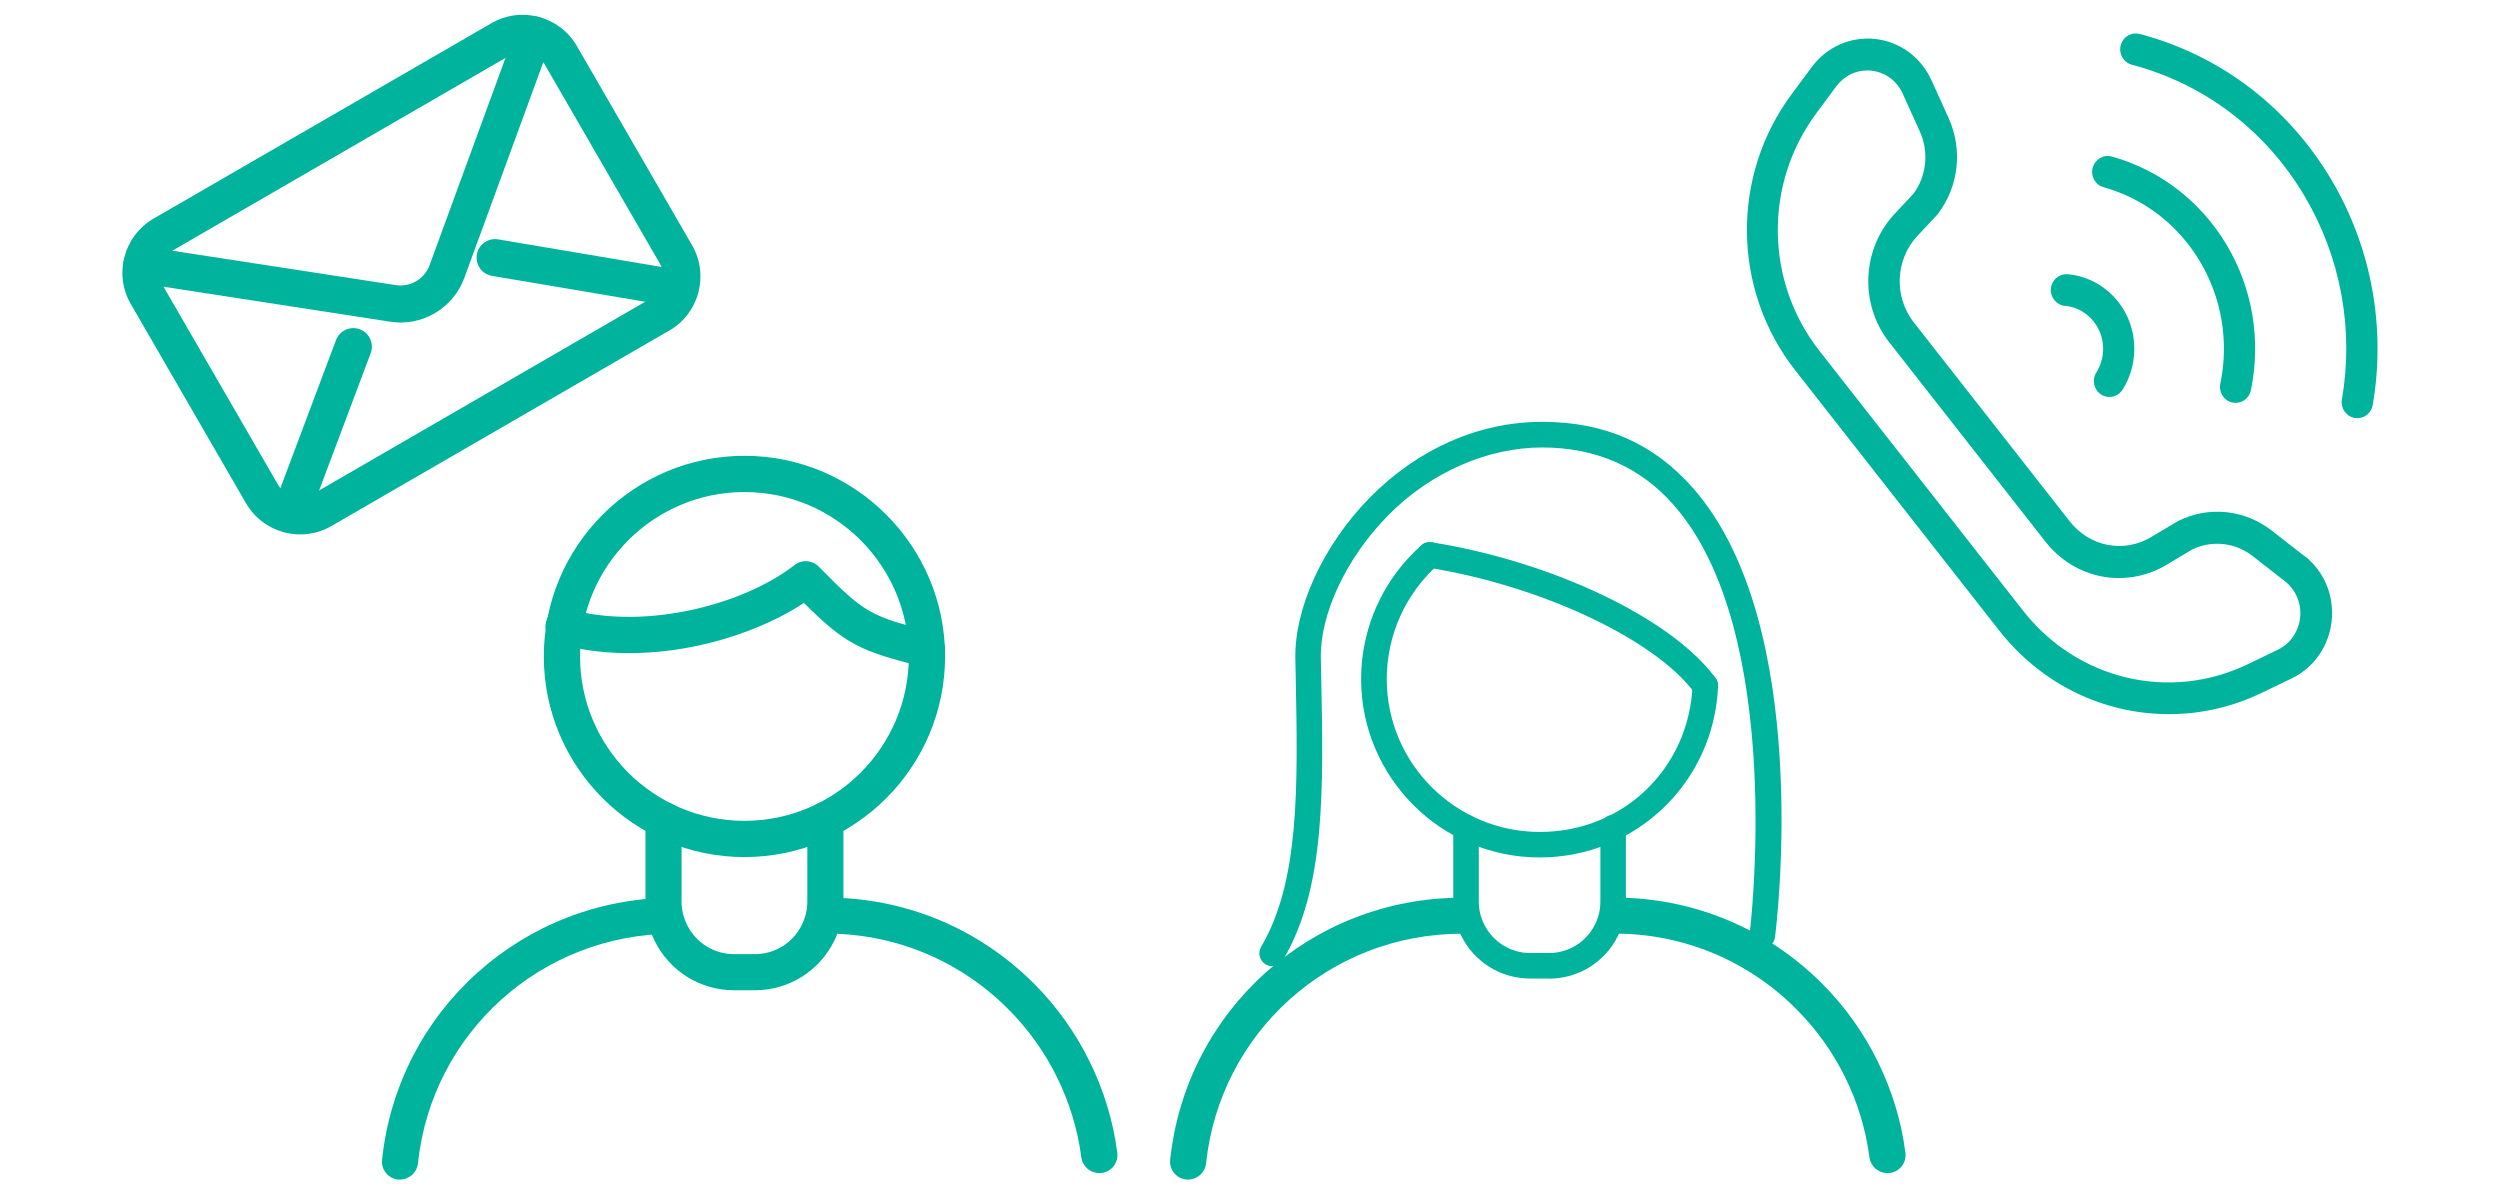 <?xml version="1.0" encoding="UTF-8"?><svg id="_レイヤー_2" xmlns="http://www.w3.org/2000/svg" width="198" height="94" xmlns:xlink="http://www.w3.org/1999/xlink" viewBox="0 0 198 94"><defs><style>.cls-1{fill:#00b39d;}.cls-2{fill:none;}.cls-3{clip-path:url(#clippath);}</style><clipPath id="clippath"><rect class="cls-2" width="198" height="94"/></clipPath></defs><g id="_レイヤー_1-2"><g class="cls-3"><path class="cls-1" d="M53.35,73.95c-10.45,0-19.15,7.82-20.25,18.19-.08.74-.7,1.28-1.42,1.28-.05,0-.1,0-.15,0-.79-.08-1.36-.79-1.27-1.57,1.25-11.83,11.18-20.75,23.1-20.75"/><path class="cls-1" d="M65.46,71.09c6.2,0,12.03,2.42,16.42,6.8,3.61,3.61,5.96,8.38,6.61,13.41.1.78-.45,1.5-1.24,1.6-.06,0-.12.01-.19.01-.71,0-1.32-.53-1.42-1.25-.57-4.41-2.63-8.59-5.8-11.75-3.85-3.85-8.96-5.97-14.39-5.97"/><path class="cls-1" d="M115.77,73.95c-10.45,0-19.15,7.82-20.25,18.19-.08.74-.7,1.28-1.42,1.28-.05,0-.1,0-.15,0-.79-.08-1.36-.79-1.27-1.57,1.25-11.83,11.18-20.75,23.1-20.75"/><path class="cls-1" d="M127.88,71.09c6.2,0,12.03,2.42,16.42,6.8,3.61,3.61,5.96,8.38,6.61,13.41.1.78-.45,1.5-1.24,1.6-.06,0-.12.01-.19.01-.71,0-1.32-.53-1.42-1.25-.57-4.41-2.63-8.59-5.8-11.75-3.85-3.85-8.96-5.97-14.39-5.97"/><path class="cls-1" d="M58.96,67.88c-8.76,0-15.89-7.13-15.89-15.89s7.13-15.89,15.89-15.89,15.89,7.13,15.89,15.89-7.13,15.89-15.89,15.89ZM58.96,38.97c-7.18,0-13.02,5.84-13.02,13.02s5.84,13.02,13.02,13.02,13.02-5.84,13.02-13.02-5.84-13.02-13.02-13.02Z"/><path class="cls-1" d="M59.77,78.43h-1.62c-2.68,0-5.09-1.49-6.29-3.89-.49-.98-.74-2.04-.74-3.15v-6.45c0-.79.64-1.43,1.43-1.43s1.43.64,1.43,1.43v6.45c0,.66.15,1.28.44,1.87.71,1.42,2.14,2.31,3.73,2.31h1.62c1.59,0,3.02-.88,3.73-2.31.29-.58.44-1.21.44-1.87v-6.45c0-.79.64-1.43,1.43-1.43s1.43.64,1.43,1.43v6.45c0,1.11-.25,2.16-.74,3.15-1.2,2.4-3.61,3.89-6.29,3.89Z"/><path class="cls-1" d="M73.41,52.84c-.11,0-.23-.01-.34-.04-4.92-1.21-6.12-1.78-9.4-5.05-4.65,3.07-12.59,5.15-19.42,3.25-.76-.21-1.21-1-1-1.76.21-.76,1-1.21,1.76-1,6.22,1.73,14-.42,17.92-3.49.58-.45,1.39-.4,1.91.12,3.6,3.67,4.1,3.96,8.91,5.14.77.19,1.24.96,1.05,1.73-.16.65-.75,1.09-1.39,1.09Z"/><path class="cls-1" d="M121.94,67.91c-7.8,0-14.14-6.34-14.14-14.14,0-4.04,1.74-7.9,4.77-10.58.42-.37,1.06-.33,1.43.09.37.42.33,1.06-.09,1.43-2.59,2.3-4.08,5.6-4.08,9.07,0,6.68,5.44,12.11,12.12,12.11s11.85-5.11,12.1-11.63c.02-.56.49-.99,1.05-.97.56.02.99.49.97,1.05-.3,7.61-6.51,13.57-14.13,13.57Z"/><path class="cls-1" d="M122.67,77.5h-1.47c-2.33,0-4.42-1.29-5.46-3.37-.43-.85-.64-1.77-.64-2.73v-5.86c0-.56.45-1.01,1.01-1.01s1.01.45,1.01,1.01v5.86c0,.64.14,1.25.43,1.82.7,1.39,2.09,2.26,3.65,2.26h1.47c1.56,0,2.95-.86,3.65-2.25.29-.57.43-1.18.43-1.82v-5.86c0-.56.45-1.01,1.01-1.01s1.01.45,1.01,1.01v5.86c0,.96-.22,1.88-.64,2.73-1.04,2.08-3.13,3.37-5.46,3.37Z"/><path class="cls-1" d="M135.05,55.31c-.31,0-.62-.14-.82-.41-3.12-4.26-12.22-8.53-21.16-9.95-.55-.09-.93-.61-.84-1.16.09-.55.61-.93,1.16-.84,9.57,1.52,19.03,6.04,22.48,10.75.33.45.23,1.08-.22,1.41-.18.13-.39.2-.6.2Z"/><path class="cls-1" d="M100.75,76.52c-.17,0-.35-.05-.51-.14-.48-.28-.64-.91-.36-1.39,3.06-5.19,2.91-12.7,2.74-21.39l-.03-1.43c-.08-4.02,2.23-9.02,5.88-12.74,3.81-3.88,8.66-6.02,13.67-6.02s8.88,1.76,11.94,5.24c9.54,10.83,6.63,34.58,6.5,35.58-.07.55-.58.95-1.13.88-.55-.07-.95-.58-.88-1.13.03-.24,2.92-23.85-6.02-33.99-2.66-3.02-6.17-4.55-10.42-4.55s-8.8,1.92-12.22,5.41c-3.29,3.35-5.37,7.78-5.3,11.28l.03,1.43c.18,9,.34,16.78-3.02,22.46-.19.32-.53.5-.87.5Z"/><path class="cls-1" d="M53,26.18l-26.75,15.48c-2.36,1.37-5.4.56-6.77-1.81l-9.12-15.77c-1.37-2.36-.56-5.4,1.81-6.77L38.92,1.84c2.36-1.37,5.4-.56,6.77,1.81l9.12,15.77c1.37,2.36.56,5.4-1.81,6.77ZM13.64,19.86c-.96.56-1.3,1.8-.74,2.76l9.12,15.77c.56.96,1.8,1.3,2.76.74l26.75-15.48c.96-.56,1.3-1.8.74-2.76l-9.12-15.77c-.56-.96-1.8-1.3-2.76-.74l-26.75,15.48Z"/><path class="cls-1" d="M34.41,24.82c-1.06.62-2.34.87-3.62.64l-19.78-3.05c-.8-.12-1.35-.87-1.22-1.67.12-.8.87-1.35,1.67-1.22l19.81,3.05c1.2.21,2.34-.45,2.75-1.56l6.87-18.76c.28-.76,1.12-1.15,1.88-.87.76.28,1.15,1.12.87,1.88l-6.87,18.76c-.45,1.22-1.3,2.19-2.36,2.8Z"/><path class="cls-1" d="M24.08,41.08c-.37.21-.82.26-1.25.1-.76-.28-1.14-1.13-.86-1.89l4.64-12.35c.28-.76,1.13-1.14,1.89-.86.76.28,1.14,1.13.86,1.89l-4.64,12.35c-.12.33-.35.59-.64.75Z"/><path class="cls-1" d="M53.63,23.98c-.29.16-.63.24-.98.18l-13.68-2.31c-.8-.13-1.34-.89-1.2-1.69.13-.8.89-1.34,1.69-1.2l13.68,2.31c.8.13,1.34.89,1.2,1.69-.08.45-.35.81-.71,1.02Z"/><path class="cls-1" d="M163.55,24.22c1.05.1,1.97.69,2.53,1.62.67,1.12.65,2.55-.05,3.66-.37.58-.2,1.36.36,1.73.2.14.44.21.68.21.42,0,.81-.22,1.04-.58,1.2-1.9,1.24-4.39.09-6.32-.95-1.6-2.6-2.65-4.41-2.82-.32-.03-.64.06-.9.27-.26.21-.43.53-.46.87-.06.69.44,1.3,1.12,1.37Z"/><path class="cls-1" d="M166.61,14.83c3.19.89,5.9,2.98,7.63,5.88,1.73,2.91,2.3,6.35,1.61,9.68-.14.68.29,1.35.95,1.49.09.02.17.03.26.03.58,0,1.09-.42,1.21-1,.82-3.96.14-8.05-1.91-11.5-2.06-3.46-5.29-5.95-9.1-7.01-.32-.09-.65-.05-.93.12-.29.17-.5.44-.59.77-.18.67.21,1.36.87,1.54Z"/><path class="cls-1" d="M184.63,14.21c-3.42-5.75-8.8-9.84-15.16-11.52-.32-.08-.65-.04-.93.13-.29.17-.5.45-.58.78-.17.67.23,1.36.89,1.53,5.73,1.51,10.58,5.19,13.66,10.38,2.87,4.83,3.93,10.56,2.97,16.13-.12.68.33,1.34,1,1.46.07.01.15.02.22.02.6,0,1.12-.44,1.22-1.04,1.06-6.17-.11-12.52-3.29-17.87Z"/><path class="cls-1" d="M182.48,44.02l-2.55-1.99c-2.15-1.68-5-1.97-7.42-.77l-2.13,1.27c-2.16,1.3-4.87.78-6.45-1.23l-12.36-15.77c-1.59-2.03-1.47-4.98.3-6.86l1.52-1.62.09-.11c1.66-2.18,1.98-5.09.85-7.59l-1.35-2.98c-.83-1.83-2.49-3.06-4.44-3.28-1.96-.22-3.84.61-5.04,2.21l-1.58,2.13c-4.85,6.51-4.74,15.52.27,21.91l16.14,20.59c3.3,4.21,8.2,6.63,13.45,6.63,2.55,0,5.03-.57,7.36-1.69l2.36-1.14c1.78-.86,2.96-2.57,3.17-4.57.21-2-.61-3.93-2.17-5.15ZM149.63,27.11l12.36,15.78c2.35,3,6.4,3.77,9.64,1.82l1.97-1.18c1.58-.77,3.42-.57,4.81.51l2.55,1.99c.87.68,1.33,1.76,1.21,2.88-.12,1.12-.78,2.08-1.77,2.55l-2.36,1.14c-6.19,2.99-13.52,1.25-17.81-4.23l-16.14-20.59c-4.3-5.49-4.39-13.22-.23-18.82l1.58-2.13c.59-.79,1.48-1.25,2.44-1.25.12,0,.23,0,.35.02,1.08.12,2.01.8,2.47,1.83l1.35,2.98c.74,1.64.53,3.54-.5,4.93l-1.49,1.59c-2.61,2.79-2.8,7.16-.44,10.17Z"/></g></g></svg>
